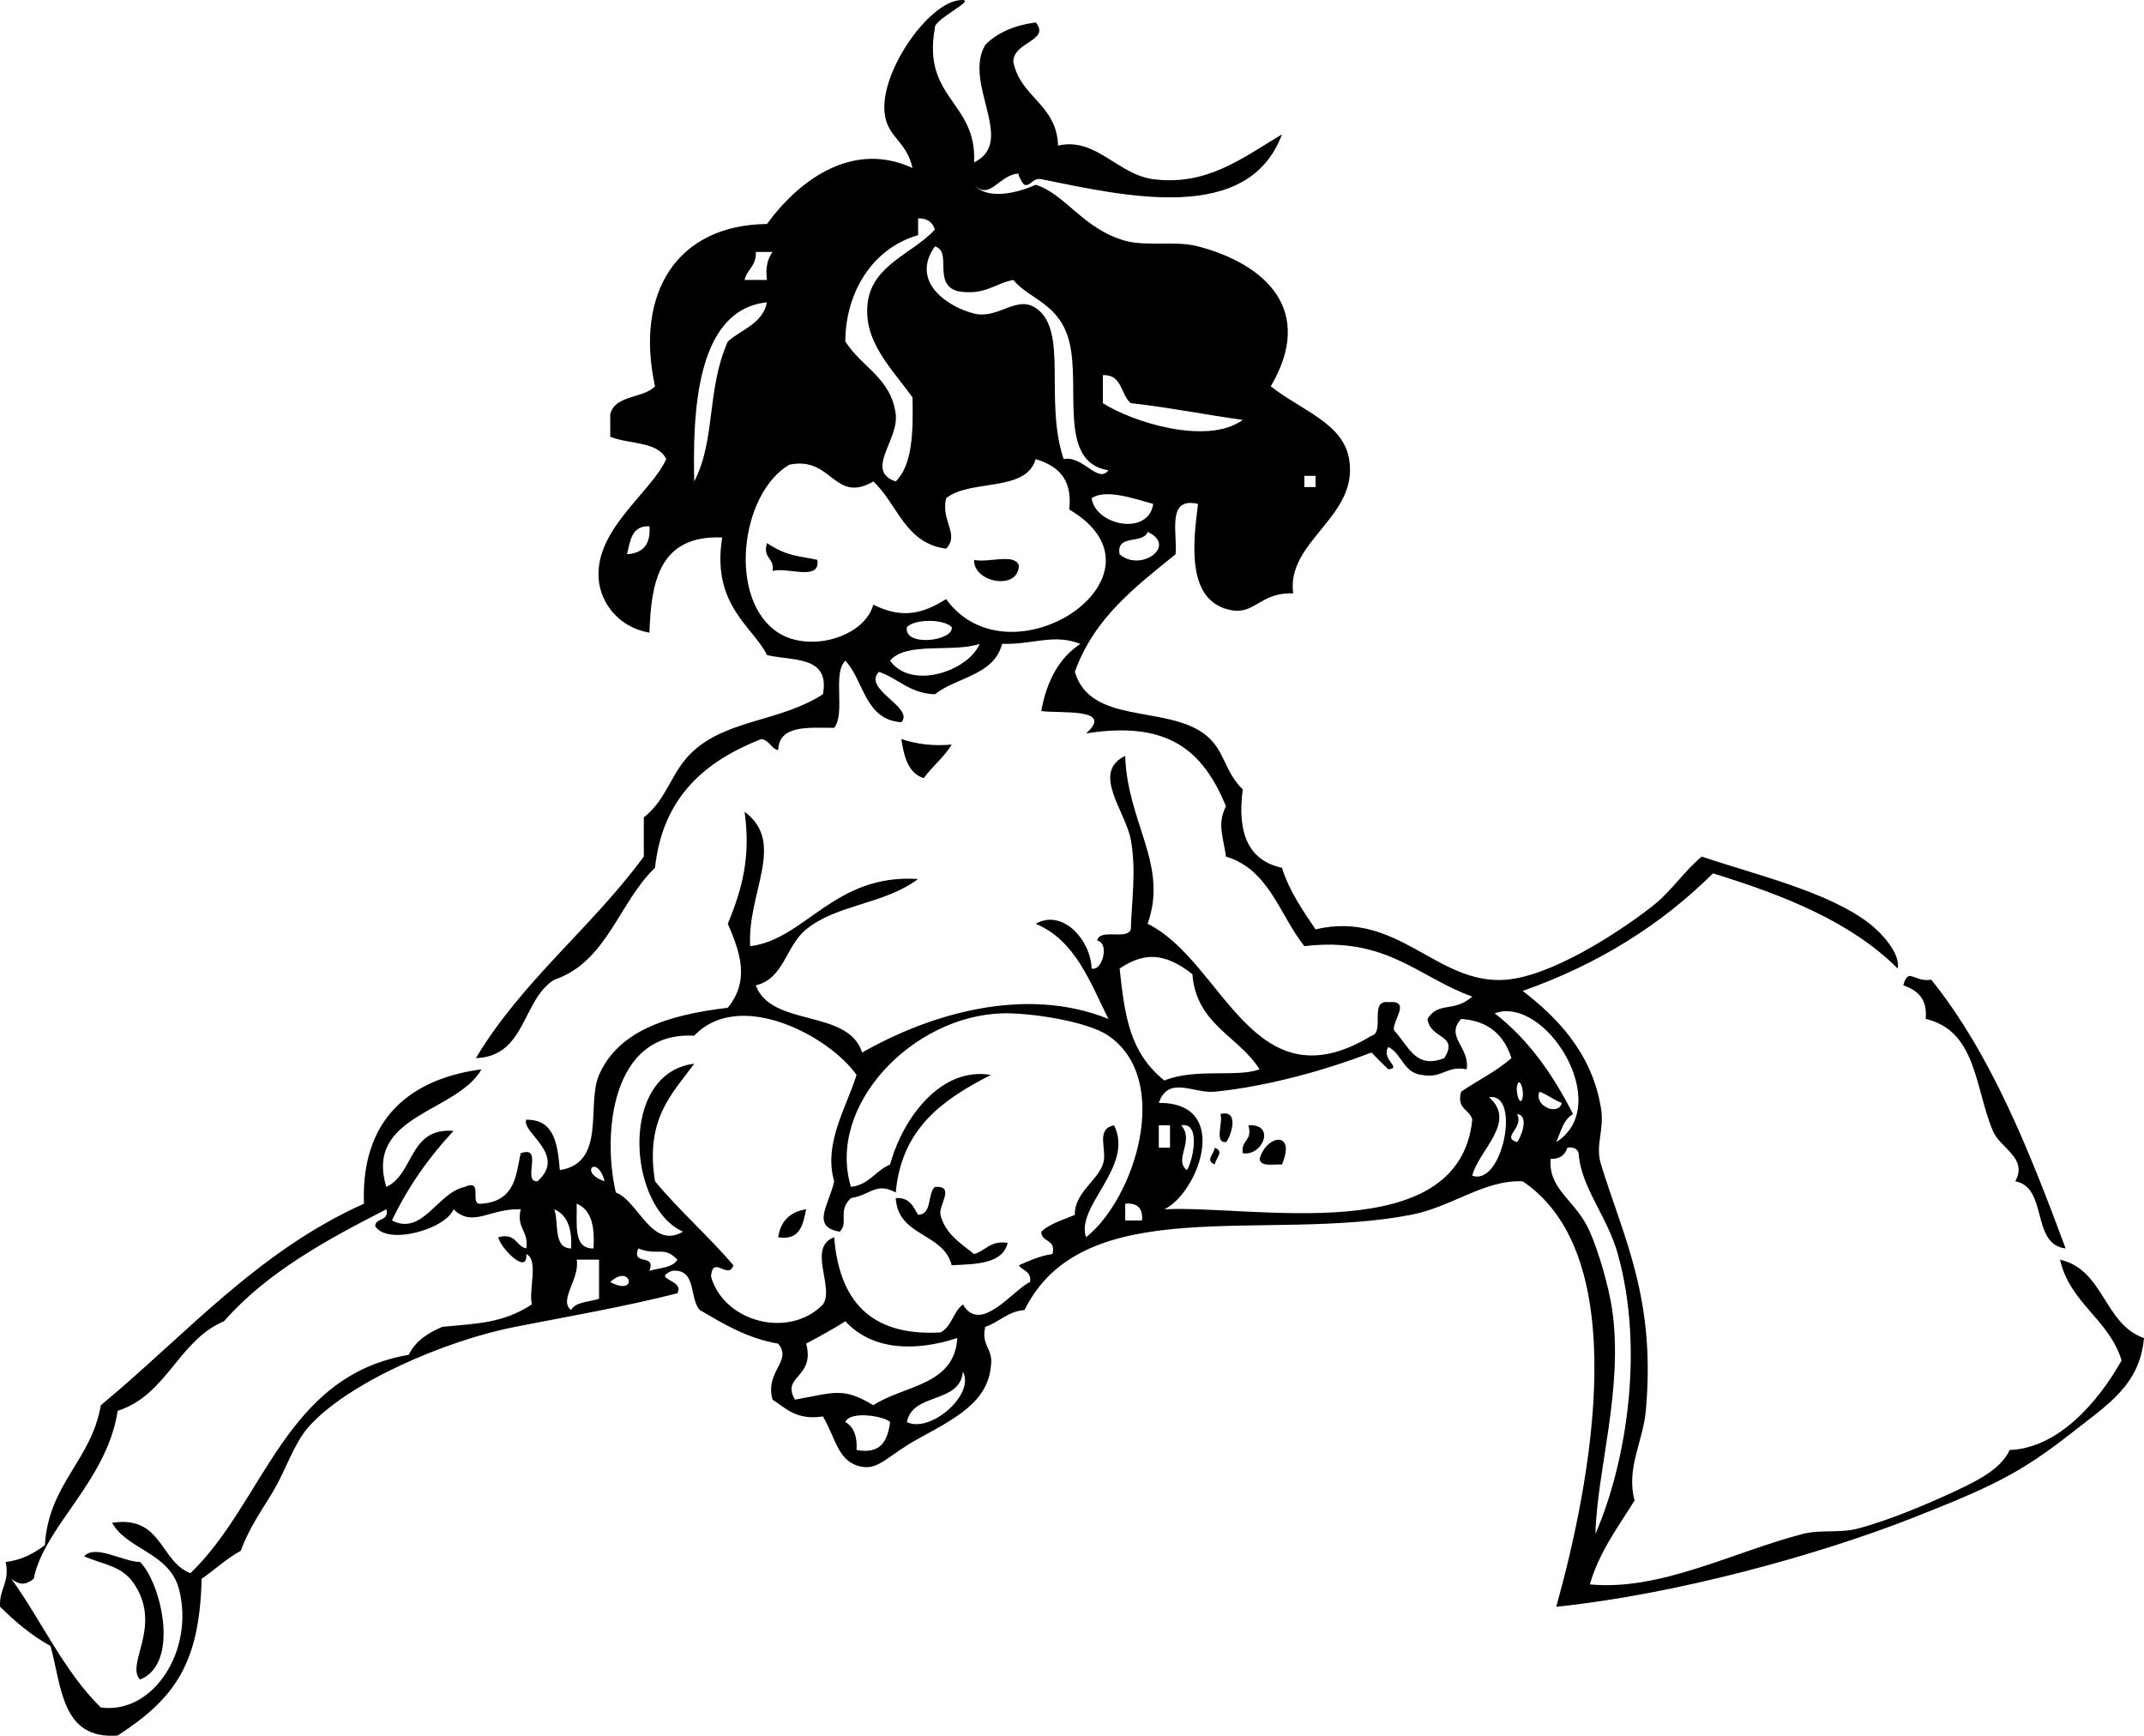 <?xml version="1.0" encoding="utf-8"?>
<!-- Generator: Adobe Illustrator 13.0.1, SVG Export Plug-In . SVG Version: 6.00 Build 14948)  -->
<!DOCTYPE svg PUBLIC "-//W3C//DTD SVG 1.1//EN" "http://www.w3.org/Graphics/SVG/1.1/DTD/svg11.dtd">
<svg version="1.1" id="baby_on_axe_xA0_Image_1_" xmlns:x="http://ns.adobe.com/Extensibility/1.0/" xmlns:i="http://ns.adobe.com/AdobeIllustrator/10.0/" xmlns:graph="http://ns.adobe.com/Graphs/1.0/"
	 xmlns="http://www.w3.org/2000/svg" xmlns:xlink="http://www.w3.org/1999/xlink" xmlns:a="http://ns.adobe.com/AdobeSVGViewerExtensions/3.0/"
	 x="0px" y="0px" width="290.636px" height="235.266px" viewBox="0 0 290.636 235.266" enable-background="new 0 0 290.636 235.266"
	 xml:space="preserve">
<g>
	<path fill-rule="evenodd" clip-rule="evenodd" d="M103.97,73.608c2.66,1.789,4.239,1.718,6.829,2.276
		c0.464,2.993-4.166,0.893-6.07,1.518C105.039,75.574,103.343,75.752,103.97,73.608z"/>
	<path fill-rule="evenodd" clip-rule="evenodd" d="M132.046,75.884c1.814,0.462,5.505-0.953,6.07,0.759
		C138.042,80.121,131.922,78.955,132.046,75.884z"/>
	<path fill-rule="evenodd" clip-rule="evenodd" d="M122.181,100.166c1.891,0.638,4.065,0.994,6.829,0.759
		c-1.055,1.728-2.625,2.94-3.794,4.553C123.12,104.792,122.544,102.585,122.181,100.166z"/>
	<path fill-rule="evenodd" clip-rule="evenodd" d="M280.013,169.217c-4.748-0.563-2.344-8.279-6.829-9.105
		c1.759-3.143-2.039-4.464-3.035-6.829c-2.442-5.799-2.197-13.574-9.105-15.176c0.255-2.785-1.166-3.894-3.035-4.554
		c0.693-2.547,1.41-0.376,3.794-0.759C269.907,142.9,275.084,155.935,280.013,169.217z"/>
	<path fill-rule="evenodd" clip-rule="evenodd" d="M165.434,151.006c2.733-0.727,1.345,3.275,0.758,3.794
		C164.547,154.928,165.848,152.109,165.434,151.006z"/>
	<path fill-rule="evenodd" clip-rule="evenodd" d="M168.469,156.318c-0.311-1.828,1.386-1.649,0.759-3.794
		C172.975,152.273,171.202,156.726,168.469,156.318z"/>
	<path fill-rule="evenodd" clip-rule="evenodd" d="M173.78,157.835c-1.202-0.063-2.895,0.365-3.035-0.759
		C171.706,153.738,175.732,153.242,173.78,157.835z"/>
	<path fill-rule="evenodd" clip-rule="evenodd" d="M164.674,155.559c1.352,0.556,0.109,1.38,0,2.276
		C163.323,157.279,164.564,156.456,164.674,155.559z"/>
	<path fill-rule="evenodd" clip-rule="evenodd" d="M126.734,160.871c2.844-0.2,0.438,2.519,0.759,3.794
		c0.651,2.58,2.67,3.803,4.553,5.312c1.586-0.437,2.166-1.881,4.553-1.518c-0.685,2.856-4.21,2.872-7.588,3.035
		c-1.119-4.445-7.284-3.845-7.588-9.105c1.899-0.129,2.375,1.166,3.035,2.276C126.404,164.587,125.677,161.837,126.734,160.871z"/>
	<path fill-rule="evenodd" clip-rule="evenodd" d="M109.281,163.906c-0.433,2.097-0.803,4.255-3.794,3.794
		C105.822,165.505,107.087,164.241,109.281,163.906z"/>
	<path fill-rule="evenodd" clip-rule="evenodd" d="M11.396,210.952c1.503-1.698,5.283,0.744,7.588,0.759
		c2.861,2.838,5.46,13.777,0,15.936c-1.999-2.096,3.027-7.119-0.759-12.9C16.609,212.279,14.382,212.18,11.396,210.952z"/>
	<path fill-rule="evenodd" clip-rule="evenodd" d="M132.046,22.009c5.797-2.796-1.567-10.698,1.518-15.935
		c1.636-1.651,3.935-2.641,6.829-3.035c2.07,2.45-3.006,2.613-3.035,5.312c0.947,4.871,5.884,5.751,6.07,11.382
		c5.133-1.181,8.073,3.925,12.899,4.553c7.263,0.944,12.051-2.851,17.453-6.07c-4.571,12.286-21.235,8.371-32.629,6.07
		c-1.164-0.235-1.442,1.018-2.276,0.759c-0.257-0.08-0.986-1.514-0.759-1.518c-2.614,0.049-3.925,3.768-6.07,1.518
		c1.759,2.11,5.868,1.127,8.347,0c3.971,1.214,6.46,6.017,12.141,7.588c2.943,0.814,6.786-0.049,9.864,0.759
		c9.169,2.406,15.922,8.664,9.865,18.97c4.192,3.301,9.802,4.991,10.623,9.865c1.325,7.865-8.539,11.052-7.588,18.211
		c-4.35-0.215-5.171,2.851-8.347,2.276c-6.237-1.127-5.193-9.219-4.554-14.417c-4.261-0.974-2.794,3.782-3.035,6.829
		c-5.456,4.409-11.065,8.664-13.658,15.935c2.09,7.13,12.148,4.52,17.452,8.347c2.944,2.125,2.682,5.048,5.312,7.588
		c-0.832,6.144,0.936,9.687,5.312,10.623c1.034,3.266,2.826,5.773,4.553,8.347c11.181-2.655,16.44,7.567,25.799,6.829
		c5.977-0.471,14.736-6.002,19.729-9.864c2.736-2.116,4.391-4.835,6.829-6.829c7.359,2.482,17.223,4.781,22.765,9.105
		c1.617,1.263,4.197,4.042,3.794,6.07c-6.32-6.327-15.37-9.923-25.041-12.899c-6.983,6.928-15.51,12.313-25.8,15.935
		c4.449,3.406,9.417,8.305,10.624,15.936c0.479,3.025-0.835,4.895,0,7.588c3.151,10.174,7.438,18.261,6.07,33.388
		c-0.37,4.097-2.708,7.898-1.518,12.141c-2.22,3.598-4.754,6.882-6.07,11.382c9.512,0.926,19.286-4.344,28.834-6.829
		c2.474-0.644,5.031-0.072,7.589-0.759c4.318-1.159,9.74-3.449,13.658-5.312c2.55-1.212,5.704-2.8,6.829-5.312
		c6.5-0.246,11.903-6.334,15.176-12.141c-1.724-5.611-6.973-7.698-8.347-13.659c5.982,1.354,5.93,8.74,11.382,10.624
		c-0.59,6.395-4.88,8.98-9.864,12.899c-6.901,5.427-10.839,7.271-21.246,11.382c-12.92,5.103-32.356,10.469-48.563,12.141
		c4.76-17.076,10.543-47.534-4.554-57.669c-5.26-0.214-9.516,3.466-15.176,4.553c-19.618,3.768-44.298-3.351-52.357,12.899
		c-2.332,0.198-3.413,1.646-5.312,2.277c-0.609,2.632,1.13,2.916,0.759,5.312c-0.422,4.876-4.764,7.061-9.865,9.864
		c-4.03,2.216-5.285,4.196-7.588,3.794c-3.247-0.567-3.483-3.656-5.312-6.829c-3.588,0.554-4.988-1.082-6.829-2.276
		c-1.096-3.824,2.753-5.215,0.759-7.589c-4.311-0.748-7.415-2.702-10.623-4.553c-1.465-1.57-0.379-5.69-3.794-5.312
		c-2.775,1.193,1.763,1.134,0.759,3.035c-7.049,1.806-14.736,3.132-22.005,4.554c-9.278,1.813-22.765,7.545-28.076,13.658
		c-1.88,2.164-3.064,5.801-4.553,8.347c-1.544,2.642-3.401,5.143-4.553,8.347c-1.967,1.068-3.503,2.567-5.312,3.794
		c-0.258,11.629-3.77,16.306-11.382,21.247c-7.652,0.569-7.555-6.609-9.105-12.141c-2.61-1.438-4.794-3.301-6.83-5.312
		c-0.167-2.443,1.342-3.21,0.759-6.07c2.259-0.271,3.85-1.208,5.312-2.276c0.508-8.345,6.278-11.427,7.588-18.97
		c11.481-9.513,21.175-20.813,35.664-27.317c-0.476-12.947,8.066-17.178,15.935-18.211c-3.358,5.899-15.892,6.157-12.899,15.935
		c3.8-1.765,3.037-8.093,9.105-7.588c-3.301,3.528-6.139,7.52-8.347,12.141c4.166,2.133,6.154-3.771,9.864-4.553
		c2.697-1.18,0.458,2.577,2.276,2.276c4.692-0.324,4.699-4.167,5.312-6.829c3.193-1.17,0.12,3.927,2.276,3.794
		c4.08-3.603-2.213-6.625-1.518-8.347c3.843-0.05,4.244,3.345,4.553,6.829c6.358-0.984,3.564-8.92,5.312-12.899
		c2.511-5.719,8.741-8.078,17.453-9.105c2.917-3.585,1.806-7.271,0-11.383c2.012-4.843,3.112-9.167,2.276-15.176
		c5.682,4.176,0.331,10.976,0.759,18.211c7.451-0.88,11.37-9.856,22.764-9.105c-4.609,3.465-10.97,3.395-15.176,6.829
		c-2.819,2.303-2.951,6.642-6.829,7.588c2.119,5.723,12.547,3.136,14.417,9.106c9.254-5.278,22.18-9.093,33.387-4.553
		c-2.523-5.065-4.504-10.672-9.864-12.9c3.617-2.075,7.449,2.144,7.588,6.07c1.487,0.367,2.444-3.479,0.759-3.794
		c0.319-1.704,4.026-0.021,4.553-1.518c0.097-3.699,0.771-7.967,0-12.141c-0.723-3.91-5.408-9.129-0.759-11.382
		c0.248,8.998,5.904,14.762,3.035,22.764c10.309,5.09,14.229,24.968,30.353,15.177c1.841-0.436-0.356-4.909,2.276-4.554
		c3.182-0.278,0.542,2.473,0.759,3.795c2.054,2.224,2.935,5.322,6.829,3.794c2.037-3.256-1.906-2.495-2.276-5.312
		c1.471-2.426,3.594-0.814,6.07-3.036c-7.288-2.576-11.558-8.171-22.764-6.829c-3.359-4.229-4.774-10.401-10.624-12.141
		c-0.361-2.718-1.233-4.384,0-6.829c-3.172-7.656-7.909-11.613-18.97-9.865c3.973-3.501-3.6-2.68-6.07-3.035
		c0.74-4.066,2.407-7.204,5.312-9.105c-3.641-1.417-6.392,0.113-10.623,0c-1.058,4.254-6.127,4.496-9.106,6.829
		c-3.437-0.104-4.937-2.146-7.588-3.035c-2.294,2.357,4.878,4.824,3.035,6.829c-4.966-0.345-5.027-5.596-7.588-8.347
		c-1.787,1.754,0.064,7.147-1.518,9.105c-3.558-0.017-7.482-0.399-7.588,3.035c-0.997-0.268-1.193-1.335-2.276-1.518
		c-7.629,2.994-13.386,7.861-14.417,17.453c-4.921,4.69-6.482,12.742-13.659,15.176c-4.386,2.697-3.795,10.369-10.624,10.624
		c6.248-10.446,15.691-17.697,22.764-27.317c0-1.771,0-3.541,0-5.312c3.294-2.587,3.678-6.334,6.83-9.106
		c4.788-4.21,11.725-3.896,17.452-7.588c0.984-5.284-4.118-4.482-7.588-5.312c-1.827-3.814-7.555-6.701-6.07-15.935
		c-8.818-0.377-9.618,6.531-9.865,12.9c-4.33-0.765-6.47-4.116-6.829-6.83c-0.923-6.966,7.058-12.084,9.106-16.693
		c-1.102-2.439-5.092-1.99-7.588-3.036c0-1.012,0-2.023,0-3.035c0.628-2.66,4.461-2.115,6.071-3.794
		c-2.769-12.7,3.004-21.879,15.176-22.005c3.853-5.329,11.206-11.522,19.729-7.588c-0.831-3.755-3.479-4.109-3.794-7.588
		c-0.522-5.769,6.373-15.396,10.623-15.176c1.568,0.081-4.04,2.689-3.794,3.794C124.974,13.399,132.448,13.766,132.046,22.009z
		 M13.672,231.44c7.124,0.941,12.674-7.733,10.623-15.936c-1.271-5.082-7.025-5.395-9.105-9.105
		c6.843-1.025,6.422,5.213,10.624,6.829c10.061-9.667,12.737-26.721,29.593-29.593c0.906-1.877,2.598-2.967,4.553-3.794
		c4.914-0.476,8.145-0.476,12.141-3.036c-0.47-2.059,0.963-6.021-0.759-6.829c0.221,3.029-3.576-0.914-3.794-2.276
		c2.421-0.65,2.347,1.194,3.794,1.518c0.371-2.395-1.368-2.68-0.759-5.312c-4.183-0.158-6.479,2.566-9.106,0
		c-1.069,2.719-9.026,4.942-10.623,2.276c0.068-1.196,1.935-0.594,1.518-2.276c-8.199,4.195-16.215,8.573-22.005,15.176
		c-6.224,2.629-7.71,9.996-14.417,12.142c-1.446,9.542-9.974,15.672-11.382,22.764c-1.123,0.879-1.913,0.879-3.036,0
		C5.668,219.714,8.679,226.568,13.672,231.44z M124.458,31.874c-6.513,1.874-9.881,8.189-9.864,14.417
		c2.294,3.572,6.21,4.951,6.829,9.864c0.439,3.487-4.262,7.652,0,9.106c2.288-2.265,2.371-6.735,2.276-11.382
		c-2.761-3.908-6.758-7.585-6.07-12.899c0.659-5.091,6.112-6.611,9.105-9.865c-0.311-0.954-0.979-1.551-2.276-1.518
		C124.458,30.356,124.458,31.115,124.458,31.874z M150.257,63.744c-6.919-1.084-3.727-11.232-5.312-17.453
		c-1.324-5.2-5.406-5.697-7.588-8.347c-2.555,0.48-3.892,2.18-7.588,1.518c-3.394-1.055-0.62-5.336-3.035-6.07
		c-3.419,4.828,1.807,8.24,5.312,9.106c3.274,0.808,5.708-2.507,8.347-0.759c4.5,2.982,1.111,12.499,3.794,20.488
		C146.792,61.695,148.829,65.609,150.257,63.744z M100.935,37.944c1.012,0,2.023,0,3.035,0c-0.242-1.759,0.122-2.913,0.759-3.794
		c-0.759,0-1.518,0-2.276,0C102.569,36.038,101.26,36.499,100.935,37.944z M94.105,65.261c2.933-5.63,1.648-12.411,4.553-18.97
		c1.868-1.673,4.701-2.381,5.312-5.312C94.094,41.983,93.934,56.738,94.105,65.261z M149.498,54.638
		c3.825,2.482,14.091,5.818,18.971,2.276c-5.108-0.709-9.951-1.684-15.177-2.276c-1.405-1.124-1.137-3.922-3.794-3.794
		C149.498,52.108,149.498,53.373,149.498,54.638z M144.945,69.055c0.475-4.269-1.655-5.933-4.553-6.829
		c-1.265,4.553-8.963,2.672-12.141,5.312c-0.738,3.108,1.878,4.861,0,6.829c-5.6-0.723-6.572-6.074-9.864-9.105
		c-5.344,3.088-5.583-3.505-11.382-2.276c-6.639,3.862-8.438,18.268-1.518,22.764c4.216,2.739,11.661,0.654,12.9-3.794
		c3.875,1.935,6.659,1.271,9.864-0.759C136.995,93.266,159.92,77.905,144.945,69.055z M176.815,66.02c0.506,0,1.012,0,1.518,0
		c0-0.506,0-1.012,0-1.518c-0.506,0-1.012,0-1.518,0C176.815,65.008,176.815,65.514,176.815,66.02z M147.98,67.538
		c0.548,3.716,7.722,5.145,8.347,0.759C154.009,67.688,149.898,66.174,147.98,67.538z M85,75.125
		c2.135-0.142,3.233-1.32,3.035-3.794C85.649,71.222,85.428,73.277,85,75.125z M151.774,75.125c2.78,2.476,7.938-1.104,3.794-3.035
		C155.019,73.817,151.242,72.316,151.774,75.125z M122.94,84.99c-0.512,2.738,6.407,1.917,6.07,0
		C127.907,83.875,124.043,83.875,122.94,84.99z M120.664,89.543c2.803,4.026,10.556,1.466,12.141-2.276
		C129.237,88.505,122.837,86.911,120.664,89.543z M161.639,132.036c-3.79-2.962-6.566-2.976-9.864-0.759
		c0.687,6.45,1.368,11.414,6.07,15.177c4.146-1.713,9.853-0.379,12.9-1.518C167.914,140.431,162.154,138.856,161.639,132.036z
		 M208.686,147.971c-0.799,1.919,2.559,3.363,3.035,1.518C210.598,149.093,209.808,148.366,208.686,147.971z M213.238,151.006
		c-1.296,0.728-1.663,2.384-2.276,3.794c7.888-4.985-1.458-19.979-8.348-17.453C207.184,140.873,210.517,145.633,213.238,151.006z
		 M94.105,140.383c-11.28-0.64-12.459,13.387-10.624,21.246c3.121,1.196,4.825,7.799,9.106,5.312
		c-7.543-3.355-8.724-21.528,1.518-22.764c-2.988,4.094-6.691,7.473-5.312,15.935c3.321,4.015,7.248,7.423,10.623,11.382
		c-0.687,2.08-2.793-1.48-3.035,1.518c1.719,6.166,10.561,8.53,15.176,3.794c1.61-2.295-2.174-7.743,1.518-9.105
		c0.683,8.423,4.765,13.446,14.417,12.899c1.511-0.765,1.732-2.82,3.035-3.794c2.419,4.129,6.833-2.044,9.106-3.035
		c0.227-1.491-1.024-1.505-1.518-2.276c1.418-0.605,2.779-1.268,4.553-1.518c0.553-2.07-1.508-1.527-1.518-3.035
		c1.18-1.097,2.957-1.596,4.553-2.276c-0.089-2.91,2.99-4.592,3.794-6.829c0.712-1.982-1.117-4.739,1.518-5.312
		c2.792,5.595-5.247,10.919-3.794,15.176c6.611-5.256,11.74-21.356,3.035-27.316c-2.947-2.019-10.828-3.146-14.417-3.036
		c-12.168,0.373-23.821,12.509-20.488,23.523c2.49-0.292,3.345-2.219,5.312-3.035c1.733-6.366,6.931-13.296,13.659-12.141
		c-6.355,3.256-12.097,7.126-12.9,15.935c-2.677-1.467-3.393,0.355-6.07,0.759c-1.857,1.717-0.268,3.337-1.518,4.553
		c-3.996-0.661-1.403-3.73-0.759-6.829c-1.458-5.142,1.621-9.886,3.035-14.417C112.434,140.433,100.208,133.917,94.105,140.383z
		 M198.82,144.936c-2.813-0.538-3.256,1.296-6.07,0.759c-2.523-0.259-2.69-2.875-4.553-3.794c-1.042,1.729,1.956,2.853,0,3.035
		c-0.776-0.741-1.535-1.5-2.276-2.276c-6.016,2.303-13.813,4.557-21.247,5.312c-2.816,0.286-6.31-2.265-7.588,1.518
		c9.944-0.063,5.368,12.19,0.759,14.417c11.993-0.592,39.945,5.42,41.734-12.141c-0.323-1.447-2.168-1.373-1.518-3.794
		c2.251-1.544,4.822-2.767,6.829-4.553c-0.988-3.059-3.036-5.059-6.829-5.312C195.855,140.536,199.279,141.935,198.82,144.936z
		 M206.408,148.73c0.207-1.033-0.47-2.962-0.759-1.518C205.443,148.246,206.12,150.174,206.408,148.73z M199.579,159.353
		c4.148,1.484,6.632-11.389,2.276-10.623C205.727,152.061,200.363,155.996,199.579,159.353z M205.649,154.8
		c0.438-0.46,1.776-3.6,0-3.794C206.637,152.89,203.424,154.155,205.649,154.8z M157.086,155.559c0.506,0,1.012,0,1.518,0
		c0-1.012,0-2.023,0-3.035c-0.506,0-1.012,0-1.518,0C157.086,153.536,157.086,154.547,157.086,155.559z M160.88,158.594
		c0.665-0.754,2.112-6.57-0.759-6.07C161.978,154.638,159.048,157.141,160.88,158.594z M219.309,169.976
		c-1.445-5.175-5.017-9.07-5.312-13.658c-0.168-0.592-0.636-0.882-1.518-0.759c-0.312,0.953-0.979,1.551-2.276,1.518
		c-0.346,4.234,3.423,5.551,5.312,9.864c1.168,2.668,2.579,7.431,3.035,10.623c1.528,10.701-2.081,21.794-2.276,30.353
		C220.508,198.135,222.907,182.866,219.309,169.976z M81.964,160.112C80.955,156.352,78.38,158.926,81.964,160.112L81.964,160.112z
		 M80.447,169.217c0.205-2.987-0.292-5.272-2.276-6.07C78.258,165.841,77.622,169.26,80.447,169.217z M152.533,165.423
		c0.759,0,1.518,0,2.276,0c0.138-1.655-0.621-2.414-2.276-2.276C152.533,163.906,152.533,164.665,152.533,165.423z M77.412,169.217
		c0.17-2.699-0.512-4.547-2.276-5.312C75.792,165.779,74.941,169.159,77.412,169.217z M88.035,172.252
		c1.351-0.419,3.151-0.39,3.794-1.518c-1.904-1.941-2.541-0.442-5.312-1.518C85.58,171.673,88.973,169.797,88.035,172.252z
		 M77.412,177.564c0.643-1.127,2.443-1.098,3.794-1.518c0-1.771,0-3.541,0-5.312c-1.012,0-2.023,0-3.035,0
		C78.649,173.289,75.677,176.267,77.412,177.564z M82.723,173.77C86.574,175.839,85.548,171.122,82.723,173.77L82.723,173.77z
		 M114.593,179.082c-1.692,1.091-3.506,2.06-5.312,3.035c1.251,4.71-3.438,4.317-1.518,7.589c5.32-0.926,6.45-1.754,10.624,0.759
		c4.113-2.717,11.019-2.64,11.382-9.105C123.811,183.296,118.148,182.937,114.593,179.082z M122.94,192.741
		c3.086,1.585,9.292-3.68,7.588-6.829C130.141,190.331,123.698,188.693,122.94,192.741z M116.111,196.535
		c3.394,0.612,4.214-1.351,4.553-3.794c-0.789-0.801-5.418-1.567-6.07,0C115.719,193.385,116.225,194.65,116.111,196.535z"/>
</g>
</svg>
